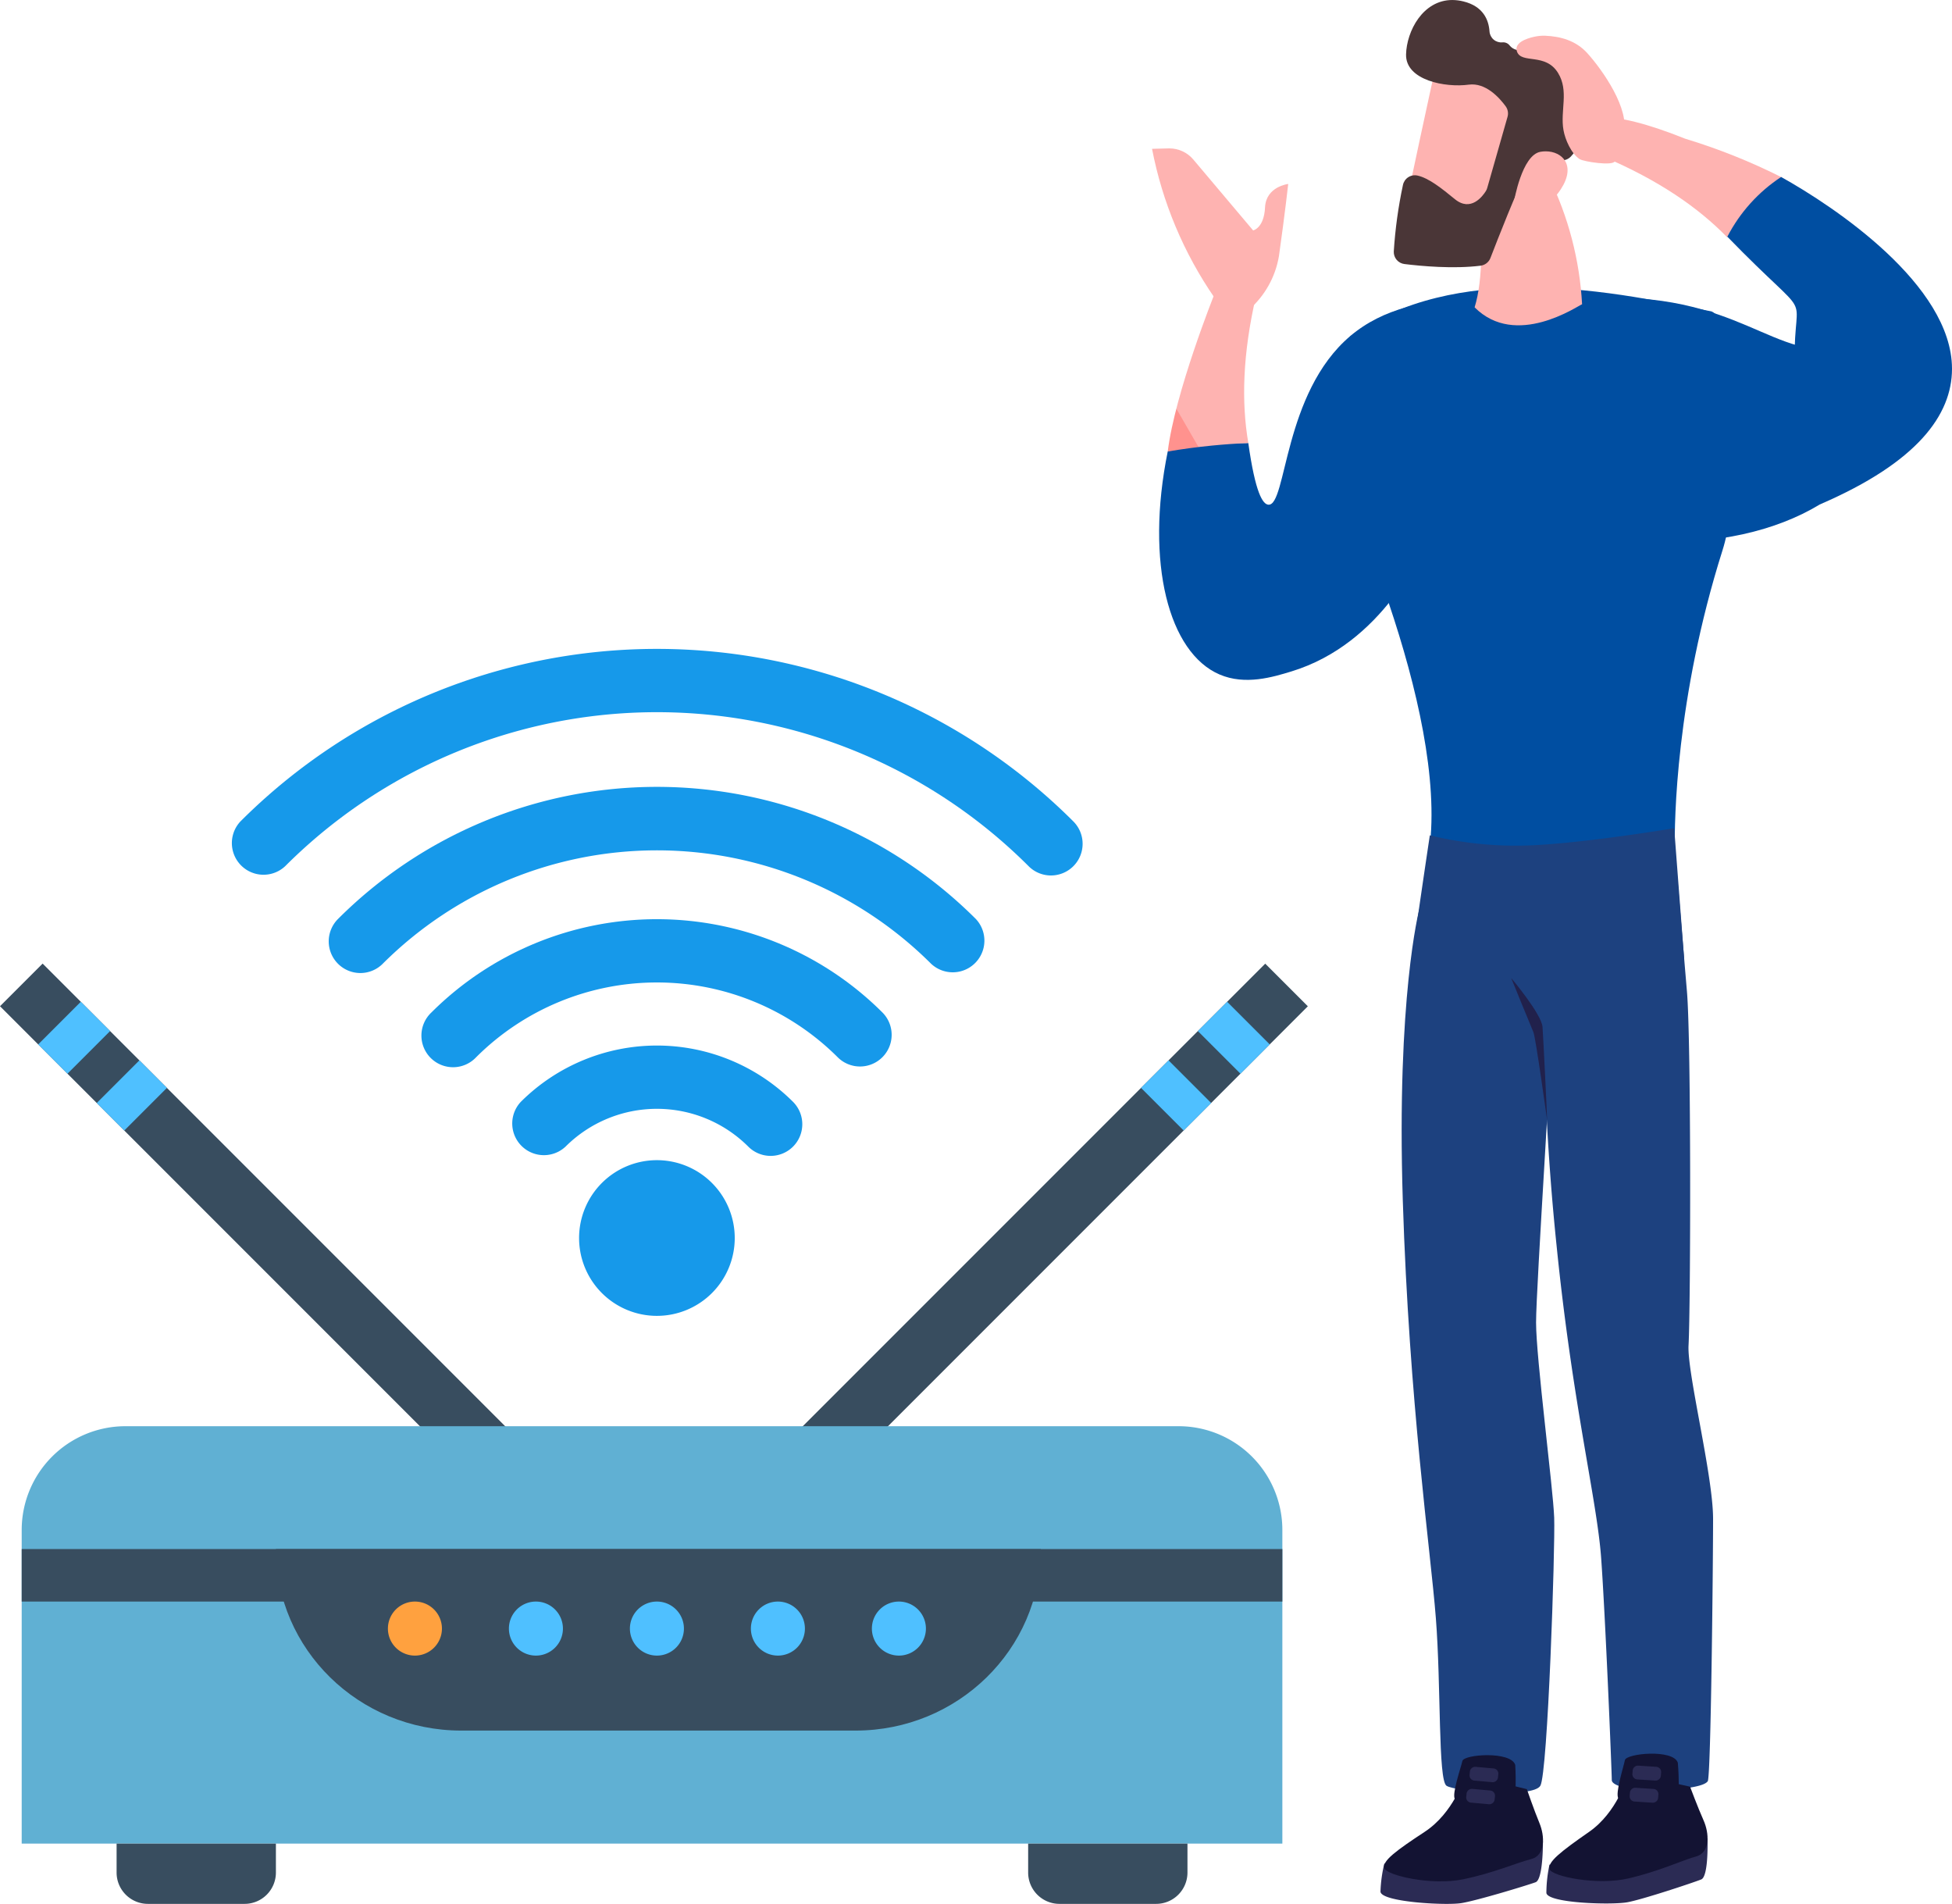 <svg xmlns="http://www.w3.org/2000/svg" xmlns:xlink="http://www.w3.org/1999/xlink" width="493.265" height="481" viewBox="0 0 493.265 481">
  <defs>
    <clipPath id="clip-path">
      <rect id="Rectangle_1957" data-name="Rectangle 1957" width="330.509" height="317.06" fill="none"/>
    </clipPath>
    <clipPath id="clip-path-2">
      <path id="Path_1631" data-name="Path 1631" d="M58.594,446.5c-16.931,14.383-16,42.817-20.627,42.578-1.454-.075-3.326-2.973-5.1-15.585-13.938.071-17.667,1.137-20.36,2.138-5.73,28.262.28,50.833,13.094,56.341,6.492,2.79,13.472.659,18.162-.773,23.035-7.034,33.216-30.208,35.551-35.938L95.356,437.73c-2.429-.225-5-.368-7.645-.368-9.832,0-20.69,1.982-29.118,9.141" transform="translate(-10.332 -437.362)" fill="#004ea1"/>
    </clipPath>
    <clipPath id="clip-path-3">
      <path id="Path_1632" data-name="Path 1632" d="M34.647,373.732S24.726,398.489,22.884,413.4c3.488-.592,7.215-1.106,11.162-1.495,3.2-.316,6.272-.522,9.2-.643-1.768-10.317-1.444-22.536,1.962-37.2l2.12-11.985c-5.983,8.636-6.7,3.016-12.679,11.652" transform="translate(-22.884 -362.08)" fill="none"/>
    </clipPath>
    <linearGradient id="linear-gradient" x1="0.154" y1="2.834" x2="0.158" y2="2.834" gradientUnits="objectBoundingBox">
      <stop offset="0" stop-color="#ff928e"/>
      <stop offset="1" stop-color="#feb3b1"/>
    </linearGradient>
    <clipPath id="clip-path-4">
      <path id="Path_1633" data-name="Path 1633" d="M4.173,216.334,0,216.443a99.525,99.525,0,0,0,15.774,37.605l8.748,3.011a23.055,23.055,0,0,0,7.545-13.512c1.537-10.878,2.344-18.229,2.344-18.229s-5.6.634-5.856,5.905-3.01,5.832-3.01,5.832L10.423,219.138a7.905,7.905,0,0,0-6.041-2.807q-.1,0-.209,0" transform="translate(0 -216.331)" fill="none"/>
    </clipPath>
    <linearGradient id="linear-gradient-2" x1="0.157" y1="3.602" x2="0.161" y2="3.602" xlink:href="#linear-gradient"/>
    <clipPath id="clip-path-5">
      <path id="Path_1634" data-name="Path 1634" d="M237.342,431.471c-.074.6-.12,1.086-.149,1.486a15.685,15.685,0,0,0-1.216,2,95.18,95.18,0,0,1-9.956,14.947,9.754,9.754,0,0,1,2.052,2.8c7.088,14.6,33.957,72.891,29.235,108.54a3.392,3.392,0,0,0,2.972,3.792c10.43,1.387,41.493,4.769,57.54-1.6a2.361,2.361,0,0,0,1.517-2.223c-.106-7.152.209-38.194,12.047-75.612a40.779,40.779,0,0,0,1.089-4.241c.146.288.283.573.424.859l4.964-49.44c-1.048-.264-8.212-7.38-9.29-7.578-9.7-1.777-27.359-6.018-46.2-6.018-15.47,0-31.731,2.859-45.032,12.293" transform="translate(-226.021 -419.178)" fill="#004ea1"/>
    </clipPath>
    <clipPath id="clip-path-6">
      <path id="Path_1635" data-name="Path 1635" d="M717.446,495.807c15.434-2.287,27.682-8.388,35.794-17.348l3.874-33.877c-21.878,11.06-28.493-7.03-60.15-9.344Z" transform="translate(-696.965 -435.238)" fill="#004ea1"/>
    </clipPath>
    <clipPath id="clip-path-7">
      <path id="Path_1636" data-name="Path 1636" d="M465.023,262.243c.567,11.079.935,21.88-1.293,29.055,10.421,10.454,25.99-.346,27.156-.781a83.047,83.047,0,0,0-8.368-32.079Z" transform="translate(-463.73 -258.438)" fill="none"/>
    </clipPath>
    <linearGradient id="linear-gradient-3" x1="-1.619" y1="3.524" x2="-1.615" y2="3.524" xlink:href="#linear-gradient"/>
    <clipPath id="clip-path-8">
      <path id="Path_1637" data-name="Path 1637" d="M370.634,83.313c-.3.483-8.078,37.175-8.078,37.175l21.045,4L396.142,90.8s-12.933-9.814-20.761-9.816a5.17,5.17,0,0,0-4.747,2.325" transform="translate(-362.556 -80.988)" fill="none"/>
    </clipPath>
    <linearGradient id="linear-gradient-4" x1="-1.567" y1="4.418" x2="-1.562" y2="4.418" xlink:href="#linear-gradient"/>
    <clipPath id="clip-path-9">
      <path id="Path_1638" data-name="Path 1638" d="M349.953,13.739c-.16,6.56,9.981,8.446,15.827,7.646,4.295-.587,7.787,3.335,9.339,5.458a3.084,3.084,0,0,1,.477,2.67L370.459,47.5a3,3,0,0,1-.339.771c-.83,1.326-3.812,5.336-7.831,2.044-3.426-2.806-6.613-5.338-9.47-5.969a3.075,3.075,0,0,0-3.656,2.4,114.9,114.9,0,0,0-2.313,16.792,3.062,3.062,0,0,0,2.695,3.166c4.182.517,12.381,1.281,19.242.419a3.076,3.076,0,0,0,2.49-1.948c1.8-4.663,6.9-17.714,8.908-21.177,1.864-3.217,6.816-3.521,9.095-3.48a3.094,3.094,0,0,0,2.291-.948c1.8-1.869,4.682-6.093-.207-10.626a3.08,3.08,0,0,1-.164-4.287c1.974-2.219,3.781-5.876.018-10-3.81-4.179-8.406-3.413-11.356-2.222a3.2,3.2,0,0,1-3.721-.932,2.034,2.034,0,0,0-1.858-.8,2.987,2.987,0,0,1-3.243-2.762c-.2-2.89-1.56-6.347-6.59-7.582A11.772,11.772,0,0,0,361.638,0c-7.449,0-11.542,7.88-11.685,13.741" transform="translate(-346.846 0.002)" fill="#4a3637"/>
    </clipPath>
    <clipPath id="clip-path-10">
      <path id="Path_1639" data-name="Path 1639" d="M527.661,220.747c-4.679.843-6.637,12.459-6.637,12.459s6.5,5.2,11.844-3.065c3.882-6,.319-9.516-3.856-9.516a7.619,7.619,0,0,0-1.351.121" transform="translate(-521.024 -220.626)" fill="none"/>
    </clipPath>
    <linearGradient id="linear-gradient-5" x1="-5.036" y1="9.385" x2="-5.026" y2="9.385" xlink:href="#linear-gradient"/>
    <clipPath id="clip-path-11">
      <path id="Path_1640" data-name="Path 1640" d="M528.433,52.291c-2.225.471-5.188,1.615-4.416,3.754,1.159,3.213,7.173.211,10.375,5.391,2.821,4.565.512,9.522,1.376,14.442.42,2.393,1.957,5.947,4.1,7.344.956.625,8.506,1.821,8.919.481l2.1-6.811c1.888-6.126-5.365-16.334-9.105-20.46-2.89-3.189-6.807-4.234-10.664-4.392q-.181-.008-.368-.007a11.134,11.134,0,0,0-2.311.259" transform="translate(-523.892 -52.032)" fill="none"/>
    </clipPath>
    <linearGradient id="linear-gradient-6" x1="-1.925" y1="5.154" x2="-1.921" y2="5.154" xlink:href="#linear-gradient"/>
    <clipPath id="clip-path-12">
      <path id="Path_1641" data-name="Path 1641" d="M606.852,174.845l7.222,6.012c13.849,5.89,23.911,12.831,31.2,20.34A41.138,41.138,0,0,1,659,186.011a153.241,153.241,0,0,0-24.352-9.733c-10.255-4.124-16.729-5.436-20.814-5.436-7.138,0-6.987,4-6.987,4" transform="translate(-606.852 -170.842)" fill="none"/>
    </clipPath>
    <linearGradient id="linear-gradient-7" x1="-2.016" y1="3.408" x2="-2.013" y2="3.408" xlink:href="#linear-gradient"/>
    <clipPath id="clip-path-13">
      <path id="Path_1642" data-name="Path 1642" d="M827.487,273.307c22.768,23.447,16.862,11.758,17.043,31.743.068,7.451,6.534,35.9,6.534,35.9,24.548-10.6,33.219-22.576,33.254-34.132v-.135c-.062-21.171-29.856-40.991-43.181-48.4a40.163,40.163,0,0,0-13.554,15.02" transform="translate(-827.487 -258.287)" fill="#004ea1"/>
    </clipPath>
  </defs>
  <g id="Group_7609" data-name="Group 7609" transform="translate(-5674 -7335.492)">
    <g id="Group_7607" data-name="Group 7607" transform="translate(5674 7499.432)">
      <rect id="Rectangle_1950" data-name="Rectangle 1950" width="15.232" height="179.256" transform="translate(0 90.276) rotate(-45)" fill="#384d5f"/>
      <rect id="Rectangle_1951" data-name="Rectangle 1951" width="15.232" height="10.468" transform="translate(9.645 99.921) rotate(-45)" fill="#4fc0ff"/>
      <rect id="Rectangle_1952" data-name="Rectangle 1952" width="15.232" height="9.834" transform="translate(24.449 114.725) rotate(-45)" fill="#4fc0ff"/>
      <rect id="Rectangle_1953" data-name="Rectangle 1953" width="179.255" height="15.232" transform="matrix(0.707, -0.707, 0.707, 0.707, 192.984, 206.256)" fill="#384d5f"/>
      <rect id="Rectangle_1954" data-name="Rectangle 1954" width="10.468" height="15.232" transform="translate(302.691 96.552) rotate(-45)" fill="#4fc0ff"/>
      <rect id="Rectangle_1955" data-name="Rectangle 1955" width="9.834" height="15.232" transform="translate(288.336 110.907) rotate(-45)" fill="#4fc0ff"/>
      <g id="Group_2761" data-name="Group 2761" transform="translate(0)">
        <g id="Group_2760" data-name="Group 2760" clip-path="url(#clip-path)">
          <path id="Path_3176" data-name="Path 3176" d="M328.635,386.886v79.231H10.07V386.886a26.223,26.223,0,0,1,26.223-26.223H302.412a26.223,26.223,0,0,1,26.223,26.223" transform="translate(-4.587 -164.283)" fill="#60b0d3"/>
          <path id="Path_3177" data-name="Path 3177" d="M174.874,463.528h99.64c25.863,0,46.829-20.533,46.829-45.862h-193.3c0,25.329,20.966,45.862,46.828,45.862" transform="translate(-58.325 -190.249)" fill="#384d5f"/>
          <rect id="Rectangle_1956" data-name="Rectangle 1956" width="318.566" height="13.267" transform="translate(5.483 227.417)" fill="#384d5f"/>
          <path id="Path_3178" data-name="Path 3178" d="M193.679,448.856a6.825,6.825,0,1,1-6.825-6.825,6.825,6.825,0,0,1,6.825,6.825" transform="translate(-82.004 -201.347)" fill="#ffa13f"/>
          <path id="Path_3179" data-name="Path 3179" d="M249.832,448.856a6.825,6.825,0,1,1-6.825-6.825,6.825,6.825,0,0,1,6.825,6.825" transform="translate(-107.582 -201.347)" fill="#4fc0ff"/>
          <path id="Path_3180" data-name="Path 3180" d="M305.985,448.856a6.825,6.825,0,1,1-6.825-6.825,6.825,6.825,0,0,1,6.825,6.825" transform="translate(-133.16 -201.347)" fill="#4fc0ff"/>
          <path id="Path_3181" data-name="Path 3181" d="M362.137,448.856a6.825,6.825,0,1,1-6.825-6.825,6.825,6.825,0,0,1,6.825,6.825" transform="translate(-158.738 -201.347)" fill="#4fc0ff"/>
          <path id="Path_3182" data-name="Path 3182" d="M418.29,448.856a6.825,6.825,0,1,1-6.825-6.825,6.825,6.825,0,0,1,6.825,6.825" transform="translate(-184.316 -201.347)" fill="#4fc0ff"/>
          <path id="Path_3183" data-name="Path 3183" d="M86.452,569.562H62.027a7.916,7.916,0,0,1-7.916-7.916v-7.31H94.369v7.31a7.916,7.916,0,0,1-7.916,7.916" transform="translate(-24.648 -252.502)" fill="#384d5f"/>
          <path id="Path_3184" data-name="Path 3184" d="M485.074,569.562H509.5a7.916,7.916,0,0,0,7.916-7.916v-7.31H477.158v7.31a7.916,7.916,0,0,0,7.916,7.916" transform="translate(-217.347 -252.502)" fill="#384d5f"/>
          <path id="Path_3185" data-name="Path 3185" d="M314.457,57.242A7.967,7.967,0,0,1,308.8,54.9a132.845,132.845,0,0,0-187.873,0,8,8,0,0,1-11.307-11.308,148.836,148.836,0,0,1,210.487,0,8,8,0,0,1-5.654,13.649" transform="translate(-48.868 0)" fill="#1699ea"/>
          <path id="Path_3186" data-name="Path 3186" d="M160.546,111.05A8,8,0,0,1,154.892,97.4a113.98,113.98,0,0,1,161.191,0,8,8,0,0,1-11.307,11.308,98.1,98.1,0,0,0-138.578,0,7.971,7.971,0,0,1-5.654,2.342" transform="translate(-69.487 -29.16)" fill="#1699ea"/>
          <path id="Path_3187" data-name="Path 3187" d="M306.571,162.628a7.97,7.97,0,0,1-5.654-2.341,64.67,64.67,0,0,0-91.353,0,8,8,0,1,1-11.308-11.308,80.679,80.679,0,0,1,113.968,0,8,8,0,0,1-5.653,13.649" transform="translate(-89.24 -57.126)" fill="#1699ea"/>
          <path id="Path_3188" data-name="Path 3188" d="M302.879,211.921a7.97,7.97,0,0,1-5.654-2.342,32.693,32.693,0,0,0-46.183,0,8,8,0,0,1-11.307-11.308,48.7,48.7,0,0,1,68.8,0,8,8,0,0,1-5.653,13.65" transform="translate(-108.133 -83.834)" fill="#1699ea"/>
          <path id="Path_3189" data-name="Path 3189" d="M302.323,270.8a19.667,19.667,0,1,1,0-27.813,19.667,19.667,0,0,1,0,27.813" transform="translate(-122.417 -108.058)" fill="#1699ea"/>
        </g>
      </g>
    </g>
    <g id="Group_7608" data-name="Group 7608" transform="translate(5965.118 7335.492)">
      <g id="Group_1275" data-name="Group 1275" transform="translate(0)">
        <g id="Group_1252" data-name="Group 1252" transform="translate(1.79 75.794)">
          <g id="Group_1251" data-name="Group 1251" clip-path="url(#clip-path-2)">
            <rect id="Rectangle_1081" data-name="Rectangle 1081" width="131.527" height="130.382" transform="matrix(0.639, -0.769, 0.769, 0.639, -51.436, 57.597)" fill="#004ea1"/>
          </g>
        </g>
        <g id="Group_1254" data-name="Group 1254" transform="translate(3.966 62.748)">
          <g id="Group_1253" data-name="Group 1253" clip-path="url(#clip-path-3)">
            <rect id="Rectangle_1082" data-name="Rectangle 1082" width="46.845" height="56.661" transform="translate(-22.236 12.855) rotate(-30.033)" fill="url(#linear-gradient)"/>
          </g>
        </g>
        <g id="Group_1256" data-name="Group 1256" transform="translate(0 37.49)">
          <g id="Group_1255" data-name="Group 1255" clip-path="url(#clip-path-4)">
            <rect id="Rectangle_1083" data-name="Rectangle 1083" width="50.175" height="52.483" transform="translate(-17.648 10.202) rotate(-30.033)" fill="url(#linear-gradient-2)"/>
          </g>
        </g>
        <g id="Group_1258" data-name="Group 1258" transform="translate(38.781 72.642)">
          <g id="Group_1257" data-name="Group 1257" clip-path="url(#clip-path-5)">
            <path id="Path_1668" data-name="Path 1668" d="M0,0,187.591,3.646l3.535,183.222L3.535,183.222Z" transform="matrix(0.639, -0.769, 0.769, 0.639, -77.02, 89.068)" fill="#004ea1"/>
          </g>
        </g>
        <g id="Group_1260" data-name="Group 1260" transform="translate(123.254 75.426)">
          <g id="Group_1259" data-name="Group 1259" clip-path="url(#clip-path-6)">
            <rect id="Rectangle_1085" data-name="Rectangle 1085" width="85.028" height="84.974" transform="matrix(0.639, -0.769, 0.769, 0.639, -29.775, 35.816)" fill="#004ea1"/>
          </g>
        </g>
        <g id="Group_1262" data-name="Group 1262" transform="translate(81.514 44.787)">
          <g id="Group_1261" data-name="Group 1261" clip-path="url(#clip-path-7)">
            <rect id="Rectangle_1086" data-name="Rectangle 1086" width="44.332" height="50.996" transform="translate(-17.973 9.575) rotate(-28.045)" fill="url(#linear-gradient-3)"/>
          </g>
        </g>
        <g id="Group_1264" data-name="Group 1264" transform="translate(63.765 14.035)">
          <g id="Group_1263" data-name="Group 1263" clip-path="url(#clip-path-8)">
            <rect id="Rectangle_1087" data-name="Rectangle 1087" width="38.526" height="47.187" transform="matrix(0.993, -0.119, 0.119, 0.993, -5.143, 0.616)" fill="url(#linear-gradient-4)"/>
          </g>
        </g>
        <g id="Group_1266" data-name="Group 1266" transform="translate(61.082 0)">
          <g id="Group_1265" data-name="Group 1265" transform="translate(0 0)" clip-path="url(#clip-path-9)">
            <rect id="Rectangle_1088" data-name="Rectangle 1088" width="83.838" height="77.825" transform="matrix(0.526, -0.851, 0.851, 0.526, -30.471, 49.19)" fill="#4a3637"/>
          </g>
        </g>
        <g id="Group_1268" data-name="Group 1268" transform="translate(91.491 38.234)">
          <g id="Group_1267" data-name="Group 1267" clip-path="url(#clip-path-10)">
            <rect id="Rectangle_1089" data-name="Rectangle 1089" width="17.731" height="19.529" transform="matrix(0.993, -0.119, 0.119, 0.993, -2.102, 0.252)" fill="url(#linear-gradient-5)"/>
          </g>
        </g>
        <g id="Group_1270" data-name="Group 1270" transform="translate(92.091 9.017)">
          <g id="Group_1269" data-name="Group 1269" clip-path="url(#clip-path-11)">
            <rect id="Rectangle_1090" data-name="Rectangle 1090" width="43.253" height="41.927" transform="translate(-14.766 25.054) rotate(-60.597)" fill="url(#linear-gradient-6)"/>
          </g>
        </g>
        <g id="Group_1272" data-name="Group 1272" transform="translate(106.928 29.607)">
          <g id="Group_1271" data-name="Group 1271" clip-path="url(#clip-path-12)">
            <rect id="Rectangle_1091" data-name="Rectangle 1091" width="52.124" height="60.469" transform="matrix(0.491, -0.871, 0.871, 0.491, -13.134, 23.039)" fill="url(#linear-gradient-7)"/>
          </g>
        </g>
        <g id="Group_1274" data-name="Group 1274" transform="translate(145.315 44.716)">
          <g id="Group_1273" data-name="Group 1273" transform="translate(0 0)" clip-path="url(#clip-path-13)">
            <rect id="Rectangle_1092" data-name="Rectangle 1092" width="99.377" height="95.936" transform="translate(-39.861 48.908) rotate(-50.262)" fill="#004ea1"/>
          </g>
        </g>
      </g>
      <g id="Group_1276" data-name="Group 1276" transform="translate(57.721 209.243)">
        <path id="Path_1654" data-name="Path 1654" d="M93.461,494.092s-5.725,21.98-4.109,73.29,7.005,88.207,8.353,105.5.539,40.933,2.694,42.374,21.825,3.171,23.711,0,3.772-60.246,3.5-67.741-4.58-40.356-4.58-49.293,4.311-72.641,4.311-81.866c0,0-15.9-12.4-21.555-23.061l-5.658-10.666s-3.435-1.225-6.669,11.458" transform="translate(-83.709 -473.337)" fill="#1d417f"/>
        <path id="Path_1655" data-name="Path 1655" d="M179.409,501.168a624.612,624.612,0,0,0,3.3,70.263c4.042,40.068,10.171,64.066,11.249,78.767s2.695,54.193,2.695,56.211,8.622,3.171,14.28,2.594,9.161-1.153,9.97-2.306,1.347-55.346,1.347-66.3-6.58-36.855-6.2-43.815c.539-9.8.674-76.677-.4-89.361s-3.1-36.9-3.1-36.9-14.011,26.52-33.141,30.844" transform="translate(-138.199 -465.928)" fill="#1d417f"/>
        <path id="Path_1656" data-name="Path 1656" d="M98.816,461.038s-3.89,25.871-5.348,37.33,36.05,17.728,36.05,17.728l33.55-24-2.5-32.862s-21.88,3.676-36.05,4.324a91.851,91.851,0,0,1-25.7-2.522" transform="translate(-86.342 -459.236)" fill="#1d417f"/>
        <path id="Path_1657" data-name="Path 1657" d="M158.857,554.656s7.711,9.152,7.927,12.4,1.153,21.98,1.153,23.493c0,0-2.883-20.9-3.459-22.2s-5.621-13.693-5.621-13.693" transform="translate(-125.829 -516.822)" fill="#21214c"/>
        <path id="Path_1658" data-name="Path 1658" d="M76.537,1110.3a34.915,34.915,0,0,0-.973,7.1c.1,2.638,16.439,3.548,20.427,2.912s16.828-4.549,18.774-5.277,1.848-10.373,1.848-10.373-15.272,6.369-20.719,6.915-19.357-1.274-19.357-1.274" transform="translate(-75.558 -848.746)" fill="#2b2b54"/>
        <path id="Path_1659" data-name="Path 1659" d="M98.069,1064.428s-2.724,8.735-9.922,13.466-10.8,7.37-10.214,9.19,11.867,4.459,19.844,2.821,13.521-4.186,17.217-5.1,3.5-5.823,2.14-9.1-3.186-8.576-3.186-8.576-14.713-3.8-15.88-2.707" transform="translate(-76.955 -824.348)" fill="#131333"/>
        <path id="Path_1660" data-name="Path 1660" d="M137.971,1052.332s.644,9.734-1.084,10.437-12.562.609-14.167-1.817c-.82-1.24,1.521-7.933,1.9-9.619s12.267-2.54,13.348,1" transform="translate(-103.915 -815.684)" fill="#131333"/>
        <path id="Path_1661" data-name="Path 1661" d="M131.8,1071.36l4.438.4a1.316,1.316,0,0,1,1.239,1.408l-.094.9a1.356,1.356,0,0,1-1.505,1.158l-4.438-.4a1.315,1.315,0,0,1-1.238-1.408l.093-.9a1.356,1.356,0,0,1,1.505-1.158" transform="translate(-108.533 -828.647)" fill="#2b2b54"/>
        <path id="Path_1662" data-name="Path 1662" d="M133.915,1057.306l4.438.4a1.315,1.315,0,0,1,1.239,1.408l-.094.9a1.357,1.357,0,0,1-1.505,1.159l-4.438-.4a1.315,1.315,0,0,1-1.238-1.407l.093-.9a1.356,1.356,0,0,1,1.505-1.159" transform="translate(-109.808 -820.165)" fill="#2b2b54"/>
        <path id="Path_1663" data-name="Path 1663" d="M182.057,1109.449a34.913,34.913,0,0,0-.79,7.12c.165,2.635,16.525,3.125,20.5,2.385s16.706-4.981,18.632-5.758,1.581-10.417,1.581-10.417-15.1,6.76-20.534,7.445-19.384-.776-19.384-.776" transform="translate(-139.341 -847.612)" fill="#2b2b54"/>
        <path id="Path_1664" data-name="Path 1664" d="M202.8,1063.812s-2.5,8.8-9.572,13.717-10.6,7.646-9.974,9.449,11.978,4.152,19.91,2.31,13.409-4.531,17.081-5.536,3.351-5.911,1.905-9.151-3.405-8.491-3.405-8.491-14.805-3.419-15.944-2.3" transform="translate(-140.51 -823.96)" fill="#131333"/>
        <path id="Path_1665" data-name="Path 1665" d="M241.9,1051.19s.895,9.715-.816,10.462-12.542.932-14.209-1.452c-.852-1.218,1.316-7.97,1.655-9.664s12.2-2.854,13.37.655" transform="translate(-166.758 -815.1)" fill="#131333"/>
        <path id="Path_1666" data-name="Path 1666" d="M235.909,1070.651l4.447.289a1.315,1.315,0,0,1,1.274,1.376l-.07.9a1.356,1.356,0,0,1-1.475,1.2l-4.447-.289a1.315,1.315,0,0,1-1.274-1.375l.07-.9a1.357,1.357,0,0,1,1.475-1.2" transform="translate(-171.395 -828.221)" fill="#2b2b54"/>
        <path id="Path_1667" data-name="Path 1667" d="M237.66,1056.547l4.447.289a1.316,1.316,0,0,1,1.274,1.376l-.07.9a1.357,1.357,0,0,1-1.475,1.2l-4.447-.289a1.316,1.316,0,0,1-1.274-1.376l.07-.9a1.357,1.357,0,0,1,1.475-1.2" transform="translate(-172.452 -819.709)" fill="#2b2b54"/>
      </g>
    </g>
  </g>
</svg>
